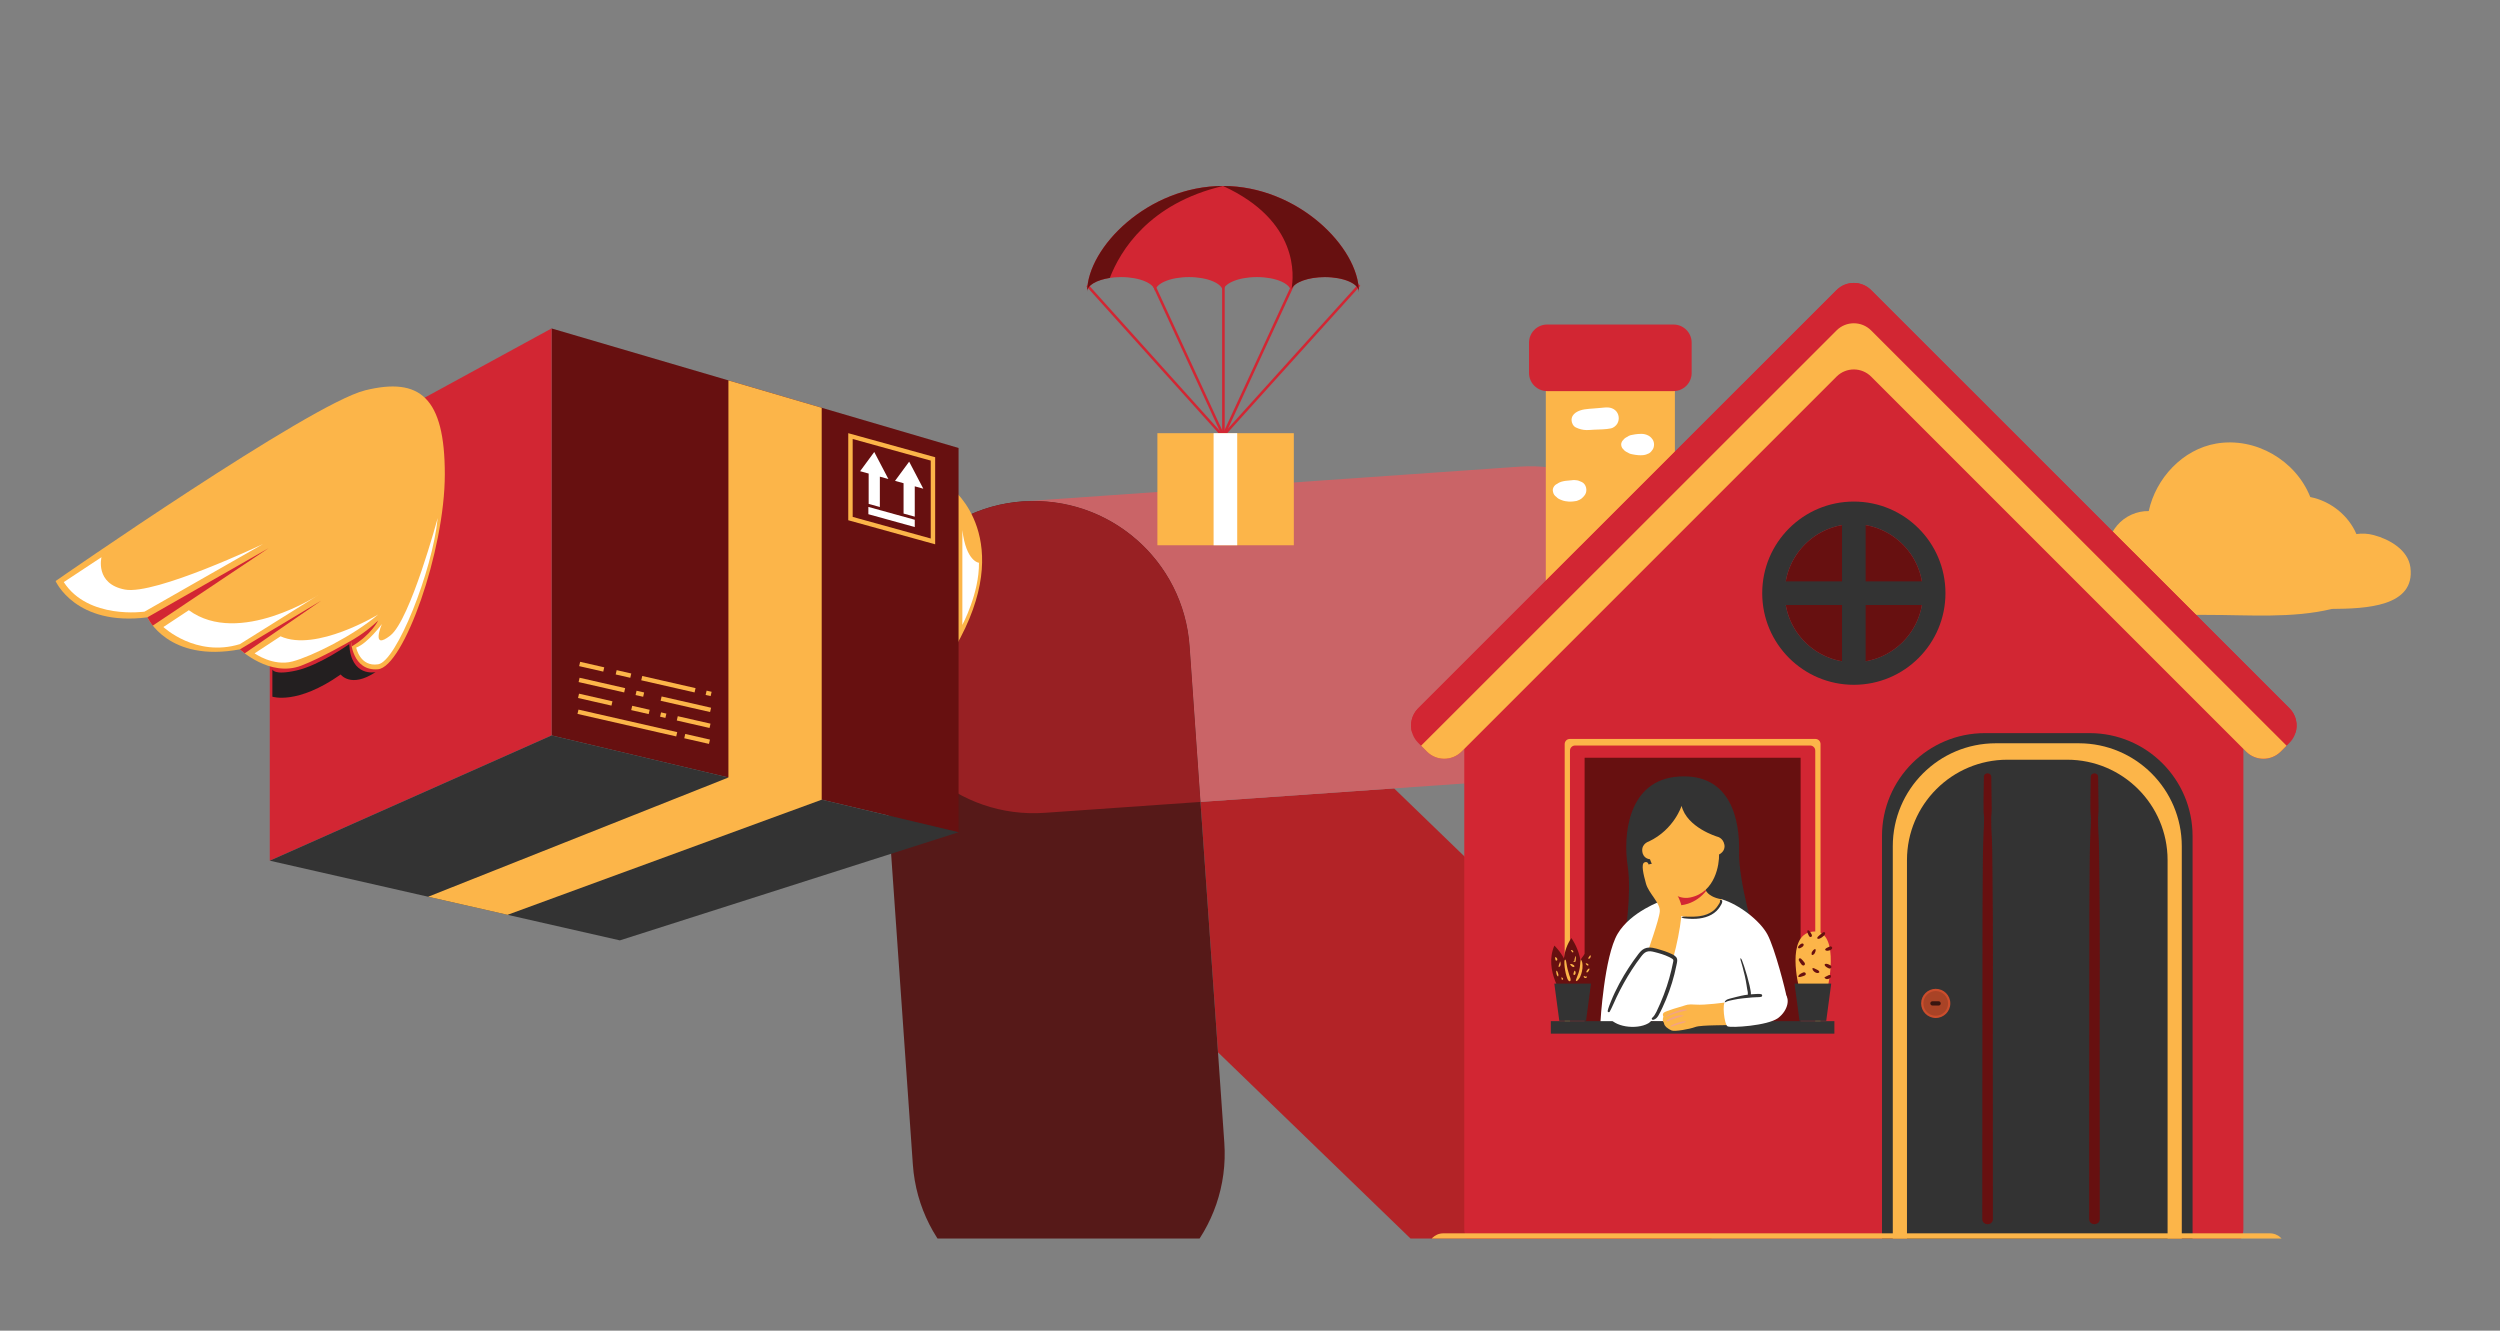 <?xml version="1.0" encoding="utf-8"?>
<!-- Generator: Adobe Illustrator 16.0.0, SVG Export Plug-In . SVG Version: 6.00 Build 0)  -->
<!DOCTYPE svg PUBLIC "-//W3C//DTD SVG 1.1//EN" "http://www.w3.org/Graphics/SVG/1.1/DTD/svg11.dtd">
<svg version="1.1" id="Layer_1" xmlns="http://www.w3.org/2000/svg" xmlns:xlink="http://www.w3.org/1999/xlink" x="0px" y="0px"
	 width="737.568px" height="392.592px" viewBox="0 0 737.568 392.592" enable-background="new 0 0 737.568 392.592"
	 xml:space="preserve">
<rect x="0" y="0" width="737.568" height="392.592" fill="#808080" stroke="none"/>
<path fill="#FCB549" d="M711.137,167.399c-0.666-5.172-6.178-8.293-10.787-9.527c-1.762-0.472-3.5-0.562-5.139-0.306
	c-2.361-5.525-7.635-9.743-13.615-10.924c-4.266-10.793-16.141-17.785-27.783-15.771c-9.891,1.711-17.779,10.239-19.875,19.911
	c-1.686-0.029-3.408,0.306-5.045,1.034c-3.473,1.545-5.688,4.43-6.863,7.78c-9.053-2.124-19.059,2.971-20.871,13.483
	c-0.609,3.538,1.463,6.859,5.299,6.955c2.385,0.06,4.766,0.14,7.146,0.225c5.371,0.449,10.77,0.61,16.172,0.648
	c7.213,0.287,14.428,0.522,21.668,0.51c11.754-0.019,24.834,1.084,36.549-1.767C697.883,179.573,712.637,179.045,711.137,167.399z"
	/>
<g>
	<defs>
		<rect id="SVGID_1_" x="5" y="42.686" width="697.641" height="322.708"/>
	</defs>
	<clipPath id="SVGID_2_">
		<use xlink:href="#SVGID_1_"  overflow="visible"/>
	</clipPath>
	<g clip-path="url(#SVGID_2_)">
		<g>
			<path fill="#B32327" d="M359.342,310.458l71.525,69.184c18.307,17.668,47.432,17.205,65.104-1.073
				c9.498-9.767,13.766-22.67,12.885-35.26c-0.766-10.939-5.414-21.632-13.949-29.863l-83.619-80.853l-57.113,3.995L359.342,310.458
				z"/>
			<path fill="#561918" d="M350.961,190.641l10.246,146.503c1.775,25.376-17.363,47.371-42.734,49.145
				c-25.392,1.777-47.385-17.341-49.158-42.714l-10.249-146.507c-1.774-25.364,17.346-47.368,42.737-49.145
				C327.176,146.149,349.186,165.275,350.961,190.641"/>
			<path fill="#CA6467" d="M301.803,147.923c25.373-1.774,47.383,17.352,49.158,42.717l3.213,45.948l100.539-7.032
				c25.373-1.774,44.52-23.789,42.746-49.164c-1.775-25.365-23.799-44.489-49.174-42.715L301.803,147.923"/>
			<path fill="#982023" d="M259.066,197.068L259.066,197.068c1.776,25.376,23.772,44.512,49.165,42.735l45.943-3.214l-3.213-45.948
				c-1.775-25.366-23.785-44.491-49.158-42.717C276.412,149.7,257.292,171.704,259.066,197.068"/>
		</g>
		<g>
			<path fill="#FCB549" d="M280.915,144.192c0,0,19.314,14.859,0.84,46.866L280.915,144.192z"/>
			<polygon fill="#671010" points="282.803,132.165 282.803,245.528 162.721,216.978 162.721,96.897 			"/>
			<polygon fill="#D22633" points="162.721,96.897 79.588,142.242 79.588,253.926 162.721,216.978 			"/>
			<polygon fill="#333333" points="79.588,253.926 182.875,277.439 282.803,245.528 162.721,216.978 			"/>
			<path fill="#FCB549" d="M103.521,189.056c0,0,0.419,9.028,7.977,8.398c7.558-0.629,19.734-34.849,19.734-57.522
				c0-22.672-7.347-28.761-23.513-24.772s-91.32,56.263-91.32,56.263s5.878,13.436,27.082,10.706c0,0,6.087,13.436,27.29,9.447
				c0,0,8.812,8.325,18.055,4.829C94.761,194.159,103.521,189.056,103.521,189.056z"/>
			<path fill="#D22633" d="M43.48,182.129l35.757-20.4l-34.159,22.84C45.078,184.569,44.438,183.895,43.48,182.129z"/>
			<polygon fill="#D22633" points="70.771,191.576 94.765,177.216 72.199,192.752 			"/>
			<path fill="#D22633" d="M103.521,189.056c0,0,3.919-2.06,8.057-5.978c0,0-1.996,4.185-7.821,7.64L103.521,189.056z"/>
			<polygon fill="#FCB549" points="214.904,112.223 214.904,229.385 126.314,264.562 149.735,269.895 242.424,235.928 
				242.424,120.305 			"/>
			<g>
				<g>
					
						<line fill="none" stroke="#FCB549" stroke-width="1.304" stroke-miterlimit="10" x1="171.011" y1="195.891" x2="178.124" y2="197.511"/>
					
						<line fill="none" stroke="#FCB549" stroke-width="1.304" stroke-miterlimit="10" x1="181.787" y1="198.348" x2="186.097" y2="199.331"/>
					
						<line fill="none" stroke="#FCB549" stroke-width="1.304" stroke-miterlimit="10" x1="189.331" y1="200.066" x2="205.064" y2="203.654"/>
					
						<line fill="none" stroke="#FCB549" stroke-width="1.304" stroke-miterlimit="10" x1="208.321" y1="204.396" x2="209.805" y2="204.734"/>
				</g>
				<g>
					
						<line fill="none" stroke="#FCB549" stroke-width="1.304" stroke-miterlimit="10" x1="170.847" y1="200.59" x2="184.293" y2="203.655"/>
					
						<line fill="none" stroke="#FCB549" stroke-width="1.304" stroke-miterlimit="10" x1="187.655" y1="204.422" x2="189.896" y2="204.933"/>
					
						<line fill="none" stroke="#FCB549" stroke-width="1.304" stroke-miterlimit="10" x1="195.049" y1="206.109" x2="209.643" y2="209.435"/>
				</g>
				<g>
					
						<line fill="none" stroke="#FCB549" stroke-width="1.304" stroke-miterlimit="10" x1="170.684" y1="205.29" x2="180.544" y2="207.539"/>
					
						<line fill="none" stroke="#FCB549" stroke-width="1.304" stroke-miterlimit="10" x1="186.37" y1="208.867" x2="191.525" y2="210.042"/>
					
						<line fill="none" stroke="#FCB549" stroke-width="1.304" stroke-miterlimit="10" x1="194.886" y1="210.808" x2="196.455" y2="211.166"/>
					
						<line fill="none" stroke="#FCB549" stroke-width="1.304" stroke-miterlimit="10" x1="199.816" y1="211.932" x2="209.479" y2="214.135"/>
				</g>
				<g>
					
						<line fill="none" stroke="#FCB549" stroke-width="1.304" stroke-miterlimit="10" x1="170.52" y1="209.989" x2="199.653" y2="216.631"/>
					
						<line fill="none" stroke="#FCB549" stroke-width="1.304" stroke-miterlimit="10" x1="202.019" y1="217.171" x2="209.314" y2="218.834"/>
				</g>
			</g>
			<g>
				<g>
					<polygon fill="#FFFFFF" points="257.928,133.349 253.757,139.016 256.279,139.713 256.279,148.665 259.581,149.58 
						259.581,140.627 262.1,141.325 					"/>
					<polygon fill="#FFFFFF" points="268.228,136.199 264.056,141.866 266.576,142.564 266.576,151.516 269.879,152.43 
						269.879,143.478 272.399,144.176 					"/>
					<polygon fill="#FFFFFF" points="269.879,155.494 256.192,151.705 256.192,149.554 269.879,153.343 					"/>
				</g>
				<polygon fill="none" stroke="#FCB549" stroke-width="1.304" stroke-miterlimit="10" points="275.246,159.728 250.911,152.992 
					250.911,128.657 275.246,135.392 				"/>
			</g>
			<path fill="#231F20" d="M110.798,198.294c0,0-7.276,1.609-7.768-8.257c0,0-8.747,6.228-15.535,7.766
				c-6.786,1.541-7.138-0.317-7.138-0.317v8.05c0,0,7.279,2.52,20.154-6.542C100.512,198.994,103.521,203.122,110.798,198.294z"/>
			<path fill="#231F20" d="M108.314,198.849c0,0-5.901,0.739-6.099-6.934c0,0-11.211,8.95-20.997,7.327v2.558
				c0,0,10.572,2.163,19.621-6.442C100.839,195.358,101.873,201.259,108.314,198.849z"/>
			<path fill="#FFFFFF" d="M77.595,160.507L42.64,180.449c0,0-16.584,2.414-23.827-8.712l11.127-7.348c0,0-1.995,7.872,6.927,9.551
				C45.789,175.622,77.595,160.507,77.595,160.507z"/>
			<path fill="#FFFFFF" d="M48.204,184.983c0,0,9.553,9.041,22.567,5.053l23.374-14.625c0,0-23.601,15.475-38.436,4.618
				L48.204,184.983z"/>
			<path fill="#FFFFFF" d="M75.11,192.752c0,0,5.458,3.933,11.196,2.393c5.74-1.54,17.934-7.558,25.272-13.855
				c0,0-18.352,11.196-28.809,6.438L75.11,192.752z"/>
			<path fill="#FFFFFF" d="M112.653,184.124c0,0-4.148,5.674-7.558,6.935c0,0,1.104,5.766,6.483,4.926
				c5.378-0.84,15.981-27.396,17.554-43.141c0,0-8.082,30.02-13.96,34.639C109.294,192.102,112.653,184.124,112.653,184.124z"/>
			<path fill="#FFFFFF" d="M283.922,156.378v27.99c0,0,5.021-9.396,4.899-18.333C288.822,166.035,285.043,165.754,283.922,156.378z"
				/>
		</g>
		<g>
			<polygon fill="#D22633" points="361.316,129.825 320.492,84.459 321.053,83.955 360.562,127.858 360.562,83.816 361.316,83.816 
							"/>
			<path fill="#F57E2E" d="M320.729,85.745c0,0.019,0,0.038,0.004,0.059h-0.004V85.745z"/>
			<path fill="#F57E2E" d="M340.764,85.803c0.006-0.027,0.006-0.053,0.006-0.079c0,0.026,0,0.052,0.002,0.079H340.764z"/>
			<path fill="#F57E2E" d="M360.805,85.803c0.004-0.027,0.004-0.053,0.004-0.079c0,0.026,0,0.052,0.004,0.079H360.805z"/>
			<path fill="#F57E2E" d="M380.846,85.803c0.004-0.027,0.004-0.053,0.004-0.079c0,0.026,0,0.052,0.004,0.079H380.846z"/>
			
				<rect x="324.049" y="104.853" transform="matrix(0.419 0.908 -0.908 0.419 299.029 -256.717)" fill="#D22633" width="52.002" height="0.753"/>
			<g>
				
					<rect x="380.45" y="76.502" transform="matrix(0.742 0.67 -0.67 0.742 169.73 -227.862)" fill="#D22633" width="0.753" height="60.044"/>
				
					<rect x="371.29" y="79.213" transform="matrix(0.908 0.419 -0.419 0.908 78.306 -146.065)" fill="#D22633" width="0.755" height="52.033"/>
			</g>
			<rect x="341.461" y="127.804" fill="#FCB549" width="40.252" height="33.062"/>
			<rect x="358.043" y="127.804" fill="#FFFFFF" width="6.967" height="33.062"/>
			<g>
				<path fill="#D22633" d="M400.887,86.136c0.002-0.027,0.002-0.051,0.002-0.078c0-2.382-4.486-4.312-10.02-4.312
					s-10.02,1.93-10.02,4.312c0-2.382-4.486-4.312-10.02-4.312c-5.535,0-10.021,1.93-10.021,4.312c0-2.382-4.486-4.312-10.02-4.312
					s-10.02,1.93-10.02,4.312c0-2.382-4.488-4.312-10.021-4.312c-5.498,0-9.965,1.906-10.016,4.269
					c0.105-13.054,18.014-31.146,40.088-31.146c22.141,0,40.088,18.206,40.088,31.268H400.887z"/>
				<path fill="#671010" d="M360.82,54.869c22.535,10.309,20.9,26.689,20.199,30.413c0.852-2.011,4.934-3.535,9.85-3.535
					c5.533,0,10.02,1.93,10.02,4.312c0,0.027,0,0.051-0.002,0.078h0.021C400.908,73.075,382.961,54.869,360.82,54.869z"/>
				<path fill="#671010" d="M360.82,54.869c-22.074,0-39.982,18.092-40.088,31.146c0.039-1.86,2.824-3.434,6.691-4.02
					C330.516,74.016,338.932,60.023,360.82,54.869z"/>
			</g>
		</g>
		<g>
			<path fill="#FCB549" d="M485.402,186.242h-20.613c-4.807,0-8.736-3.931-8.736-8.736v-65.742c0-4.805,3.93-8.736,8.736-8.736
				h20.613c4.805,0,8.736,3.932,8.736,8.736v65.742C494.139,182.311,490.207,186.242,485.402,186.242z"/>
			<path fill="#D22633" d="M655.99,368.503H437.873c-3.242,0-5.871-2.628-5.871-5.87V208.881c0-1.586,0.643-3.105,1.779-4.209
				L544.172,97.404c2.297-2.233,5.961-2.211,8.23,0.049L660.131,204.68c1.105,1.101,1.729,2.598,1.729,4.16v153.793
				C661.859,365.875,659.232,368.503,655.99,368.503z"/>
			<path fill="#FCB549" d="M463.135,302.73H535.6c0.834,0,1.508-0.676,1.508-1.51v-81.702c0-0.833-0.674-1.51-1.508-1.51h-72.465
				c-0.834,0-1.51,0.676-1.51,1.51v81.702C461.625,302.054,462.301,302.73,463.135,302.73z"/>
			<path fill="#D22633" d="M464.693,302.73h69.346c0.836,0,1.512-0.676,1.512-1.51v-79.764c0-0.833-0.676-1.509-1.512-1.509h-69.346
				c-0.834,0-1.51,0.676-1.51,1.509v79.764C463.184,302.054,463.859,302.73,464.693,302.73z"/>
			<rect x="467.502" y="223.553" fill="#671010" width="63.729" height="78.863"/>
			<path fill="#D22633" d="M675.447,208.952L552.037,85.593c-2.82-2.819-7.393-2.819-10.213,0l-123.41,123.359
				c-2.82,2.82-2.822,7.394,0,10.215l2.57,2.571c2.82,2.821,7.393,2.821,10.215,0l110.625-110.626c2.82-2.82,7.393-2.82,10.215,0
				l110.625,110.626c2.82,2.821,7.395,2.821,10.215,0l2.57-2.571C678.27,216.346,678.27,211.772,675.447,208.952z"/>
			<path fill="#D22633" d="M418.414,213.413l123.41-123.359c2.82-2.819,7.393-2.819,10.213,0l123.41,123.359
				c0.836,0.835,1.418,1.826,1.758,2.877c0.811-2.5,0.229-5.353-1.758-7.338L552.037,85.593c-2.82-2.819-7.393-2.819-10.213,0
				l-123.41,123.359c-1.986,1.986-2.568,4.839-1.758,7.338C416.998,215.239,417.58,214.249,418.414,213.413z"/>
			<path fill="#FCB549" d="M541.824,97.49l-122.57,122.519l1.73,1.729c2.82,2.821,7.393,2.821,10.215,0l110.625-110.626
				c2.82-2.82,7.393-2.82,10.215,0l110.625,110.626c2.82,2.821,7.395,2.821,10.215,0l1.729-1.729L552.037,97.49
				C549.217,94.671,544.645,94.671,541.824,97.49z"/>
			<circle fill="#671010" cx="546.932" cy="175.006" r="20.379"/>
			<rect x="543.445" y="151.873" fill="#333333" width="6.971" height="46.266"/>
			<rect x="523.799" y="171.52" fill="#333333" width="46.266" height="6.971"/>
			<path fill="#333333" d="M546.932,147.975c-14.93,0-27.031,12.102-27.031,27.031c0,14.929,12.102,27.031,27.031,27.031
				c14.928,0,27.031-12.102,27.031-27.031C573.963,160.077,561.859,147.975,546.932,147.975z M546.932,195.384
				c-11.256,0-20.379-9.124-20.379-20.378c0-11.255,9.123-20.379,20.379-20.379c11.254,0,20.379,9.124,20.379,20.379
				C567.311,186.261,558.186,195.384,546.932,195.384z"/>
			<path fill="#333333" d="M585.621,216.29h30.865c16.779,0,30.383,13.603,30.383,30.382v121.831h-91.631V246.672
				C555.238,229.893,568.842,216.29,585.621,216.29z"/>
			<path fill="#FCB549" d="M588.805,219.288h24.496c16.781,0,30.383,13.603,30.383,30.383v118.832h-85.26V249.671
				C558.424,232.891,572.025,219.288,588.805,219.288z"/>
			<path fill="#333333" d="M592.24,224.136h17.627c16.365,0,29.631,13.266,29.631,29.63v114.737h-76.889V253.766
				C562.609,237.401,575.875,224.136,592.24,224.136z"/>
			<circle fill="#CB4D2C" cx="571.092" cy="296.031" r="4.305"/>
			<circle fill="#A94326" cx="571.091" cy="296.031" r="3.649"/>
			<path fill="#D22633" d="M493.744,115.386h-37.299c-2.938,0-5.342-2.404-5.342-5.342v-8.958c0-2.938,2.404-5.342,5.342-5.342
				h37.299c2.938,0,5.342,2.404,5.342,5.342v8.958C499.086,112.982,496.682,115.386,493.744,115.386z"/>
			<path fill="#671010" d="M587.834,257.857c-0.057-4.518-0.021-9.058-0.334-13.567c-0.027-1.003-0.031-2.014-0.039-3.025
				c0.023-0.419,0.053-0.84,0.094-1.272c0.105-1.167,0.029-2.368,0.027-3.539c-0.006-2.417-0.055-4.832-0.098-7.248
				c-0.025-1.408-2.164-1.411-2.189,0c-0.037,2.135-0.09,4.27-0.096,6.404c-0.002,1.012-0.004,2.023-0.006,3.034
				c-0.004,0.875,0.096,1.732,0.17,2.597c-0.01,0.601-0.021,1.204-0.039,1.804c-0.012,0.345-0.016,0.689-0.027,1.033
				c-0.033,0.325-0.062,0.649-0.076,0.97c-0.049,1.124-0.08,2.248-0.119,3.371c-0.076,2.134-0.092,4.27-0.117,6.404
				c-0.107,8.426-0.09,16.854-0.105,25.281c-0.029,16.966-0.008,33.931-0.039,50.897c-0.018,9.55-0.031,19.101-0.016,28.651
				c-0.002,1.009,0.781,1.513,1.566,1.513c0.783,0.002,1.568-0.503,1.564-1.513c0.025-16.965-0.039-33.932-0.027-50.897
				C587.938,291.792,588.051,274.818,587.834,257.857z"/>
			<path fill="#671010" d="M619.359,257.857c-0.057-4.518-0.021-9.058-0.334-13.567c-0.027-1.003-0.031-2.014-0.039-3.025
				c0.023-0.419,0.053-0.84,0.094-1.272c0.105-1.167,0.029-2.368,0.027-3.539c-0.006-2.417-0.055-4.832-0.098-7.248
				c-0.025-1.408-2.164-1.411-2.189,0c-0.037,2.135-0.09,4.27-0.094,6.404c-0.004,1.012-0.006,2.023-0.008,3.034
				c-0.004,0.875,0.096,1.732,0.17,2.597c-0.01,0.601-0.021,1.204-0.041,1.804c-0.01,0.345-0.016,0.689-0.025,1.033
				c-0.031,0.325-0.062,0.649-0.076,0.97c-0.049,1.124-0.08,2.248-0.119,3.371c-0.076,2.134-0.092,4.27-0.119,6.404
				c-0.105,8.426-0.088,16.854-0.104,25.281c-0.027,16.966-0.008,33.931-0.039,50.897c-0.018,9.55-0.031,19.101-0.016,28.651
				c-0.002,1.009,0.781,1.513,1.564,1.513c0.785,0.002,1.57-0.503,1.568-1.513c0.023-16.965-0.041-33.932-0.031-50.897
				C619.463,291.792,619.574,274.818,619.359,257.857z"/>
			<path fill="#381510" d="M571.941,295.397c-0.607,0-1.213,0.001-1.82,0.003c-0.33,0-0.648,0.291-0.633,0.633
				s0.279,0.634,0.633,0.633c0.607,0,1.213,0.002,1.82,0.002c0.332,0,0.65-0.292,0.635-0.635
				C572.561,295.688,572.297,295.397,571.941,295.397z"/>
			<g>
				<path fill="#333333" d="M495.375,229.092c-15.373,0.932-16.496,17.769-15.186,26.236s-0.873,21.427-0.873,21.427l38.674,0.314
					c0,0-5.135-16.933-4.916-25.818C513.293,242.367,510.889,228.152,495.375,229.092z"/>
				<path fill="#FFFFFF" d="M508.035,265.336c5.016,1.489,11.209,6.271,13.404,10.348s5.457,16.905,5.672,18.514
					c0,0-10.455,7.047-11.004,7.476c-0.547,0.429-33.158-0.381-33.707-0.485s-10.244,1.045-10.244,0.653s1.148-19.655,5.07-26.314
					c3.918-6.658,13.158-9.799,13.158-9.799L508.035,265.336z"/>
				<rect x="457.539" y="301.267" fill="#333333" width="83.656" height="3.688"/>
				<path fill="#FCB549" d="M509.367,295.727c-0.443,0.045-6.465,0.869-9.016,0.661c-2.553-0.208-2.852,0.158-3.615,0.349
					c-0.764,0.191-5.326,1.555-5.861,2.013c-0.535,0.458-0.123,1.199-0.123,1.199s-0.488,1.082,0.166,1.842
					c0,0-0.053,0.565,0.664,1.229c0,0,0.787,0.681,1.65,1.019c0.863,0.336,5.135-0.371,6.945-1.05
					c1.812-0.678,10.105-0.411,11.176-0.678c1.068-0.267,1.314-4.188,1.236-4.494C512.516,297.512,509.367,295.727,509.367,295.727z
					"/>
				<path fill="#FCB549" d="M502.859,261.417c0,0-0.078,3.057,5.176,3.92c0,0-0.785,4.625-7.84,5.252
					c-7.057,0.627-10.348-4.39-10.348-4.39s4.154-0.078,4.781-4.233L502.859,261.417z"/>
				<path fill="#FFFFFF" d="M526.348,293.09c-4.508-2.895-16.217,2.159-17.285,2.425c-1.07,0.267-0.357,6.777,0.613,7.282
					c0.971,0.505,11.873-0.167,14.908-2.45C527.619,298.065,528.242,294.306,526.348,293.09z"/>
				<path fill="#FCB549" d="M530.768,291.363c-0.039-0.118-4.037-15.482,3.881-16.502c7.918-1.019,5.135,14.738,4.469,16.698
					C538.451,293.519,530.768,291.363,530.768,291.363z"/>
				<polygon fill="#333333" points="538.789,301.188 530.904,301.188 529.436,290.187 540.26,290.187 				"/>
				<path fill="#671010" d="M461.408,294.239c0,0-6.021-7.862-2.83-15.259C458.578,278.979,466.016,285.68,461.408,294.239z"/>
				<path fill="#671010" d="M464.186,294.177c0,0-1.18-9.833,5.334-14.573C469.52,279.604,472.51,289.158,464.186,294.177z"/>
				<path fill="#671010" d="M463.361,294.002c0,0-4.85-9.881,0.24-17.247C463.602,276.755,470.248,285.678,463.361,294.002z"/>
				<polygon fill="#333333" points="467.922,301.188 460.037,301.188 458.568,290.187 469.391,290.187 				"/>
				<path fill="#671010" d="M532.748,287.209c-0.047-0.165-0.168-0.264-0.322-0.321c-0.096-0.036-0.189-0.033-0.283-0.011
					c-0.016,0.002-0.029,0.006-0.045,0.01c-0.004-0.001-0.008-0.003-0.008-0.003c-0.074-0.024-0.146,0.009-0.191,0.062
					c-0.088,0.034-0.176,0.073-0.256,0.108c-0.148,0.063-0.289,0.144-0.428,0.226c-0.092,0.054-0.174,0.112-0.254,0.182
					c-0.029,0.026-0.061,0.052-0.09,0.079c-0.041,0.036-0.07,0.078-0.105,0.117c-0.008,0.005-0.055,0.046-0.062,0.055
					c-0.039,0.04-0.066,0.085-0.08,0.139c0.016-0.033,0.014-0.033-0.006-0.002c-0.031,0.035-0.047,0.08-0.062,0.122
					c-0.012,0.033-0.008,0.087-0.025,0.112c-0.047,0.066,0.029,0.129,0.092,0.12c0.002,0,0.002,0,0.002,0
					c0.082,0.029,0.16,0.039,0.248,0.035c0.041,0.008,0.084,0.009,0.137,0c0.025-0.004,0.051-0.012,0.074-0.016
					c0,0,0.004,0,0.008-0.001c0.035-0.004,0.068-0.008,0.102-0.014c0.041-0.007,0.08-0.018,0.119-0.027
					c0.133-0.029,0.256-0.073,0.387-0.115c0.129-0.042,0.256-0.084,0.385-0.129c0.197-0.07,0.391-0.133,0.547-0.281
					C532.748,287.543,532.789,287.363,532.748,287.209z"/>
				<g>
					<path fill="#671010" d="M532.279,283.867c0.01,0.014,0.02,0.028,0.029,0.042c0.018,0.021,0.035,0.041,0.053,0.063
						C532.334,283.936,532.307,283.901,532.279,283.867z"/>
					<path fill="#671010" d="M532.488,284.271l0.008,0.002c-0.02-0.138-0.104-0.256-0.188-0.365c-0.133-0.169-0.271-0.333-0.408-0.5
						c-0.062-0.078-0.135-0.148-0.203-0.223c-0.09-0.097-0.172-0.203-0.285-0.275c0.029,0.022,0.059,0.045,0.088,0.067
						c-0.037-0.03-0.068-0.067-0.104-0.1c-0.053-0.049-0.115-0.096-0.186-0.112c0,0-0.006,0-0.008,0
						c-0.002-0.002-0.006-0.003-0.008-0.006c-0.131-0.085-0.287-0.038-0.396,0.051c-0.014,0.012-0.027,0.023-0.041,0.037
						c-0.084,0.088-0.092,0.204-0.057,0.313c-0.008,0.059-0.002,0.116-0.002,0.177c-0.002,0.049,0.041,0.068,0.08,0.061
						c0.012,0.025,0.023,0.05,0.035,0.075c-0.012-0.025-0.021-0.05-0.033-0.076h0.002c0.09,0.253,0.24,0.499,0.395,0.717
						c0.201,0.285,0.396,0.614,0.746,0.728c0.268,0.087,0.545-0.123,0.58-0.386C532.512,284.394,532.506,284.331,532.488,284.271z"
						/>
				</g>
				<path fill="#671010" d="M532.064,278.503c-0.07-0.093-0.182-0.149-0.299-0.149c-0.031,0-0.062,0.008-0.094,0.014
					c-0.197-0.006-0.396,0.131-0.535,0.25c-0.088,0.074-0.182,0.149-0.26,0.233c-0.078,0.085-0.154,0.175-0.23,0.262
					c-0.031,0.036-0.064,0.073-0.088,0.116c-0.041,0.101-0.049,0.116-0.02,0.044l-0.027,0.04c-0.066,0.116-0.076,0.292,0.031,0.388
					c0.088,0.079,0.236,0.134,0.354,0.075c0.02-0.005,0.023-0.008,0.021-0.008c0.016-0.002,0.033-0.004,0.051-0.006
					c0.057-0.012,0.107-0.042,0.158-0.066c0.1-0.049,0.207-0.092,0.305-0.146c0.098-0.054,0.191-0.12,0.283-0.183
					c0.148-0.102,0.328-0.255,0.377-0.442c0.008-0.015,0.014-0.029,0.021-0.044C532.166,278.753,532.148,278.612,532.064,278.503z"
					/>
				<path fill="#671010" d="M534.389,275.511c-0.055-0.112-0.123-0.218-0.188-0.326c-0.064-0.107-0.139-0.21-0.211-0.312
					c-0.053-0.073-0.111-0.132-0.17-0.199c-0.016-0.02-0.033-0.042-0.053-0.061c-0.035-0.035-0.072-0.057-0.113-0.072
					c-0.012-0.009-0.023-0.019-0.035-0.026c-0.031-0.018-0.064-0.02-0.09-0.036c-0.137-0.081-0.287,0.026-0.297,0.171
					c-0.002,0.011-0.004,0.022-0.004,0.034c-0.006,0.021-0.018,0.041-0.02,0.065c0,0.023,0.002,0.047,0.002,0.072
					c-0.004,0.063,0.004,0.127,0.021,0.195c0.004,0.018,0.008,0.035,0.014,0.053c0.008,0.035,0.008,0.036,0.004,0.001
					c-0.008-0.059-0.006-0.033,0.01,0.08c0.006,0.017,0.014,0.034,0.02,0.051c0.055,0.142,0.107,0.285,0.17,0.423
					c0.051,0.115,0.1,0.233,0.162,0.343c0.088,0.157,0.17,0.338,0.332,0.431c0.131,0.074,0.293,0.077,0.424,0
					c0.137-0.08,0.195-0.211,0.207-0.362C534.59,275.86,534.465,275.669,534.389,275.511z"/>
				<g>
					<path fill="#671010" d="M538.139,275.001c-0.016,0.001-0.059,0.009-0.086,0.015c0.029-0.001,0.023,0-0.031,0.006
						c-0.027-0.001-0.055,0.005-0.078,0.016c-0.068,0.024-0.129,0.061-0.191,0.097c-0.113,0.063-0.221,0.154-0.314,0.24
						c-0.156,0.14-0.309,0.282-0.473,0.415c-0.154,0.126-0.314,0.254-0.459,0.394c-0.084,0.081-0.186,0.157-0.25,0.256
						c-0.008,0.015-0.021,0.039-0.027,0.045c-0.029,0.039-0.051,0.083-0.064,0.129c-0.01,0.036-0.004,0.106-0.02,0.131
						c-0.049,0.077,0.016,0.171,0.1,0.174c0.006,0.001,0.055,0.032,0.07,0.037c0.018,0.006,0.035,0.014,0.055,0.019
						c0.049,0.014,0.098,0.017,0.148,0.01c0.02-0.002,0.039-0.005,0.057-0.008c0.027-0.004,0.021-0.002-0.014,0.006
						c0.121,0.001,0.24-0.062,0.35-0.106c0.25-0.104,0.475-0.24,0.689-0.407c0.166-0.128,0.326-0.262,0.48-0.405
						c0.096-0.09,0.193-0.206,0.258-0.32c0.029-0.053,0.057-0.107,0.08-0.163c0.02-0.047,0.041-0.109,0.041-0.163
						c0.004-0.03,0.01-0.059,0.008-0.089C538.463,275.163,538.32,274.988,538.139,275.001z"/>
					<path fill="#671010" d="M538.053,275.016l-0.004-0.001C538.008,275.024,538.023,275.021,538.053,275.016z"/>
					<path fill="#671010" d="M536.252,276.445c0,0,0.004-0.003,0.004-0.005C536.266,276.426,536.268,276.419,536.252,276.445z"/>
					<path fill="#671010" d="M538.455,275.447c0.002-0.015,0.004-0.03,0.006-0.044c0,0.005-0.002,0.011-0.002,0.011
						C538.457,275.429,538.457,275.438,538.455,275.447z"/>
				</g>
				<path fill="#671010" d="M540.191,279.225c-0.141-0.039-0.271-0.005-0.4,0.046c-0.178,0.068-0.352,0.147-0.523,0.228
					c-0.141,0.064-0.277,0.134-0.414,0.208c-0.072,0.041-0.133,0.094-0.178,0.166c0.098-0.087,0.117-0.11,0.059-0.07
					c-0.016,0.011-0.031,0.021-0.049,0.033c-0.115,0.078-0.18,0.173-0.195,0.305l-0.002,0.001c-0.043,0.026-0.037,0.092,0.014,0.106
					c0,0,0.004,0.001,0.006,0.001c0.053,0.108,0.133,0.186,0.258,0.21c0.053,0.011,0.115,0.018,0.168,0.022
					c0.008,0,0-0.001,0.004-0.001c0.035,0.009,0.066,0.028,0.104,0.028c0.08,0.001,0.162-0.012,0.242-0.022
					c0.105-0.013,0.209-0.023,0.311-0.052c0.393-0.115,1.01-0.341,0.941-0.85C540.512,279.403,540.363,279.272,540.191,279.225z"/>
				<path fill="#671010" d="M540.258,285.047c-0.041-0.098-0.111-0.192-0.207-0.244c-0.178-0.094-0.35-0.192-0.535-0.265
					c-0.076-0.029-0.152-0.058-0.227-0.087c-0.039-0.015-0.076-0.031-0.115-0.043c-0.068-0.023-0.139-0.024-0.209-0.03
					c0.039,0.006,0.078,0.011,0.119,0.017c-0.068-0.017-0.139-0.037-0.207-0.049c-0.088-0.016-0.15-0.006-0.217,0.013
					c-0.02,0.001-0.037,0.001-0.055,0.002c-0.201,0.008-0.377,0.243-0.248,0.431c0.014,0.02,0.029,0.047,0.045,0.064
					c0-0.002,0-0.003,0-0.003c0.008,0.025,0.008,0.054,0.023,0.079c0.043,0.064,0.096,0.109,0.152,0.157
					c0.004,0.003,0.066,0.059,0.068,0.056c-0.049-0.066-0.049-0.066,0-0.002c0.033,0.052,0.078,0.092,0.133,0.122
					c0.047,0.032,0.096,0.062,0.145,0.091c0.094,0.061,0.188,0.127,0.291,0.175c0.105,0.051,0.215,0.101,0.322,0.152
					c0.105,0.049,0.205,0.076,0.324,0.06c0.107-0.015,0.215-0.059,0.291-0.14c0.061-0.065,0.117-0.135,0.131-0.225
					C540.303,285.261,540.305,285.159,540.258,285.047z"/>
				<g>
					<path fill="#671010" d="M535.656,280.452v0.002C535.654,280.475,535.652,280.49,535.656,280.452z"/>
					<path fill="#671010" d="M535.678,280.291c0-0.048-0.012-0.092-0.035-0.133c0.006,0.017,0.012,0.035,0.016,0.052
						c0.027-0.01-0.043-0.128-0.043-0.135c-0.004-0.06-0.061-0.092-0.115-0.065c-0.025,0.012-0.072-0.006-0.102,0.015
						c-0.018,0.006-0.014,0.007,0.016,0.003c-0.047,0-0.092,0.012-0.133,0.036c-0.035,0.023-0.066,0.053-0.1,0.079
						c-0.008,0.006-0.082,0.052-0.029,0.021c-0.154,0.09-0.254,0.238-0.359,0.376c-0.039,0.05-0.078,0.099-0.115,0.149
						c-0.062,0.085-0.105,0.166-0.145,0.265c-0.021,0.056-0.049,0.112-0.064,0.169c-0.023,0.075-0.018,0.167,0.002,0.253
						c-0.004,0.059,0.002,0.117,0.014,0.173c0,0.028,0.004,0.056,0.008,0.084c0.018,0.092,0.139,0.159,0.225,0.128
						c0.027-0.01,0.051-0.021,0.076-0.035c0.055-0.018,0.105-0.042,0.156-0.075c0.084-0.026,0.164-0.067,0.217-0.122
						c0.041-0.043,0.076-0.095,0.113-0.142c0.064-0.083,0.107-0.149,0.15-0.242c0.039-0.085,0.074-0.173,0.109-0.259
						c0.021-0.056,0.047-0.112,0.068-0.169c0.031-0.082,0.041-0.176,0.049-0.264c0.002-0.012,0.002-0.026,0.004-0.034
						C535.666,280.38,535.678,280.33,535.678,280.291z"/>
				</g>
				<path fill="#671010" d="M536.744,286.703c-0.01-0.045-0.029-0.089-0.059-0.128c-0.02-0.036-0.031-0.076-0.061-0.112
					c-0.018-0.02-0.1-0.115-0.02-0.016c-0.059-0.074-0.109-0.126-0.191-0.175c-0.029-0.018-0.059-0.035-0.088-0.054
					c-0.125-0.078-0.262-0.138-0.393-0.206c-0.154-0.082-0.314-0.155-0.475-0.221h-0.002c-0.004-0.002,0-0.002-0.01-0.006
					c-0.033-0.019-0.07-0.036-0.104-0.054c-0.084-0.046-0.168-0.087-0.26-0.087c-0.02-0.01-0.041-0.023-0.062-0.028
					c-0.049-0.012-0.086-0.009-0.137-0.004c0.012,0-0.068,0.007-0.072,0.004c-0.047-0.03-0.086,0.026-0.068,0.068
					c0,0-0.02,0.078-0.02,0.089c-0.008,0.048-0.012,0.088,0.002,0.136c0.01,0.034,0.029,0.065,0.045,0.098
					c0.008,0.075,0.033,0.146,0.084,0.212c0.035,0.048,0.072,0.095,0.109,0.143c0.014,0.015,0.025,0.031,0.039,0.045
					c-0.047-0.062-0.035-0.047,0.037,0.047c0.111,0.145,0.264,0.268,0.42,0.363c0.314,0.193,0.811,0.396,1.145,0.149
					c0.033-0.016,0.061-0.04,0.086-0.065C536.777,286.871,536.787,286.774,536.744,286.703z"/>
				<g>
					<path fill="#48A76D" d="M538.93,287.997c0.016-0.01,0.012-0.011-0.041,0.021l0.006-0.001
						C538.906,288.009,538.918,288.004,538.93,287.997z"/>
					<path fill="#671010" d="M539.742,287.652c-0.025,0.008-0.049,0.014-0.074,0.02c-0.082,0.001-0.16,0.015-0.236,0.057
						c-0.039,0.021-0.076,0.047-0.113,0.068c-0.074,0.041-0.15,0.077-0.225,0.118c-0.053,0.029-0.109,0.055-0.164,0.083
						c-0.008,0.006-0.018,0.013-0.033,0.018l-0.002,0.001c-0.004,0.002-0.008,0.003-0.014,0.006
						c0.006-0.003,0.006-0.003,0.006-0.003c-0.014,0.004-0.029,0.01-0.045,0.016c-0.066,0.022-0.125,0.05-0.176,0.088
						c-0.037,0.022-0.074,0.044-0.113,0.065c-0.049,0.027-0.084,0.056-0.113,0.091c-0.01,0.003-0.021,0.007-0.021,0.007
						c-0.033,0.013-0.055,0.035-0.076,0.055c-0.01,0-0.018,0-0.025-0.001c-0.068-0.005-0.1,0.104-0.037,0.132
						c0.012,0.006,0.023,0.011,0.035,0.016c0.025,0.043,0.059,0.081,0.1,0.11c0.066,0.103,0.188,0.164,0.305,0.204
						c0.113,0.057,0.246,0.059,0.375,0.049c0.125-0.01,0.25-0.024,0.369-0.061c0.119-0.036,0.229-0.086,0.332-0.156
						c0.066-0.045,0.135-0.093,0.193-0.146c0.082-0.074,0.119-0.166,0.141-0.264c0.018-0.044,0.037-0.087,0.053-0.133
						C540.273,287.836,539.992,287.575,539.742,287.652z"/>
				</g>
				<path fill="#FCB549" d="M462.977,287.654c-0.191-0.58-0.361-1.166-0.504-1.76c-0.139-0.575-0.23-1.155-0.328-1.738
					c-0.016-0.104-0.137-1.184-0.4-1.021c-0.172,0.106-0.191,0.31-0.207,0.496c-0.02,0.293-0.016,0.592,0.006,0.885
					c0.041,0.586,0.115,1.17,0.215,1.749c0.098,0.582,0.229,1.165,0.404,1.729c0.148,0.474,0.316,1.211,0.787,1.468
					c0.152,0.084,0.342,0.008,0.393-0.159C463.492,288.795,463.135,288.132,462.977,287.654z"/>
				<path fill="#FCB549" d="M466.787,283.908c-0.074-0.286-0.182-0.507-0.32-0.765c-0.025-0.046-0.107-0.04-0.115,0.015
					c-0.041,0.246-0.088,0.475-0.115,0.725c-0.027,0.271-0.041,0.542-0.062,0.814c-0.047,0.542-0.131,1.077-0.252,1.606
					c-0.123,0.532-0.307,1.042-0.512,1.547c-0.104,0.25-0.197,0.497-0.283,0.752c-0.076,0.227-0.213,0.455-0.195,0.699
					c0.006,0.094,0.094,0.181,0.193,0.147c0.244-0.08,0.385-0.287,0.547-0.473c0.199-0.23,0.367-0.473,0.498-0.75
					c0.254-0.541,0.438-1.115,0.562-1.699c0.119-0.564,0.182-1.151,0.158-1.728C466.879,284.502,466.859,284.196,466.787,283.908z"
					/>
				<path fill="#FCB549" d="M459.428,282.917c-0.023-0.085-0.07-0.174-0.117-0.248c-0.057-0.085-0.131-0.148-0.215-0.206
					c-0.023-0.017-0.051-0.033-0.08-0.041c-0.031-0.007-0.066-0.008-0.098,0c-0.014,0.006-0.029,0.013-0.043,0.019
					c-0.016,0.01-0.018,0.011-0.008,0.006c0.01-0.002,0.01-0.004,0.002-0.005c-0.004-0.001-0.006-0.002-0.01-0.003
					c-0.01-0.004-0.018-0.008-0.027-0.014c-0.018-0.009-0.035-0.018-0.053-0.026c-0.02-0.009-0.043,0.016-0.025,0.033
					c0.025,0.024,0.043,0.05,0.062,0.079c-0.016,0.027-0.029,0.055-0.031,0.087c-0.002,0.032,0.008,0.061,0.018,0.09
					c0.012,0.034,0.018,0.068,0.025,0.103c0.016,0.073,0.037,0.144,0.049,0.219c0.002,0.019,0.002,0.038,0.008,0.055
					c0.006,0.021,0.012,0.042,0.016,0.062c0.018,0.077,0.027,0.157,0.096,0.212c0.051,0.043,0.109,0.078,0.18,0.076
					c0.07-0.004,0.129-0.028,0.182-0.076c0.07-0.065,0.088-0.158,0.088-0.251C459.443,283.035,459.441,282.968,459.428,282.917z"/>
				<path fill="#FCB549" d="M460.4,284.052c-0.016-0.067-0.035-0.134-0.053-0.201c-0.018-0.071-0.049-0.131-0.066-0.201
					c-0.006-0.023-0.041-0.019-0.043,0.006c0,0.066-0.018,0.129-0.029,0.195c-0.012,0.061-0.029,0.117-0.049,0.176
					c-0.039,0.119-0.086,0.234-0.131,0.351c-0.047,0.127-0.092,0.218-0.135,0.354c-0.021,0.072-0.02,0.125-0.029,0.186
					c-0.016,0.083-0.025,0.145,0.012,0.225c-0.008-0.025-0.014-0.05-0.02-0.075c0.004,0.05-0.027,0.111-0.029,0.163
					c-0.004,0.066,0.072,0.103,0.127,0.073c0.029-0.017,0.055-0.039,0.078-0.062c0.014-0.012,0.025-0.027,0.037-0.037
					c-0.012,0.007-0.008,0.005,0.014-0.005c0.016-0.004,0.027-0.011,0.039-0.022c0.061-0.042,0.111-0.108,0.156-0.165
					c0.115-0.14,0.135-0.339,0.154-0.513C460.449,284.354,460.434,284.194,460.4,284.052z"/>
				<path fill="#FCB549" d="M459.723,287.365c-0.031-0.116-0.064-0.229-0.105-0.341c-0.041-0.114-0.086-0.226-0.135-0.336
					c-0.043-0.094-0.086-0.205-0.184-0.247c-0.004-0.012-0.01-0.023-0.016-0.036c-0.029-0.055-0.121-0.03-0.119,0.032l0.002,0.039
					c-0.061,0.082-0.045,0.192-0.035,0.291c0.012,0.126,0.029,0.251,0.051,0.375c0.02,0.113,0.045,0.223,0.076,0.334
					c0.029,0.112,0.049,0.235,0.125,0.321c0.016,0.024,0.031,0.05,0.049,0.069c0.018,0.017,0.041,0.029,0.059,0.046
					c0.039,0.042,0.059,0.098,0.1,0.139c0.039,0.041,0.113,0.021,0.127-0.034c0.014-0.055,0.004-0.114,0.018-0.17
					c-0.006,0.027,0.027-0.073,0.027-0.073c0.006-0.021,0.006-0.05,0.006-0.078C459.791,287.588,459.75,287.475,459.723,287.365z"/>
				<path fill="#FCB549" d="M461.049,288.558c-0.055-0.066-0.117-0.125-0.203-0.15c-0.035-0.011-0.078-0.02-0.115-0.021
					c-0.012-0.001-0.021-0.001-0.033,0.003c0,0-0.006,0.001-0.008,0.003c-0.004,0-0.006,0-0.006,0c-0.023,0-0.043,0.003-0.062,0.007
					c-0.02,0.002-0.033,0.022-0.035,0.039c-0.002,0.021,0.008,0.035,0.023,0.047c0.008,0.006,0.016,0.016,0.025,0.025
					c0.004,0.009,0.006,0.017,0.012,0.025c0.008,0.009,0.012,0.019,0.018,0.028c0.002,0.002,0.004,0.004,0.004,0.004
					c0.004,0.013,0.008,0.023,0.012,0.033c0.014,0.037,0.021,0.076,0.027,0.114c-0.002,0.023-0.004,0.047,0,0.072
					c-0.002-0.012-0.002-0.024-0.004-0.037c0.006,0.046,0.004,0.09,0.014,0.136c0.018,0.081,0.082,0.148,0.162,0.17
					c0.107,0.03,0.221-0.03,0.264-0.131C461.189,288.813,461.15,288.639,461.049,288.558z"/>
				<path fill="#FCB549" d="M464.162,280.719c-0.016-0.042-0.031-0.083-0.051-0.124c-0.02-0.043-0.049-0.078-0.082-0.112
					c-0.01-0.011-0.02-0.021-0.031-0.032c-0.021-0.02-0.043-0.032-0.066-0.042h0.002l-0.004-0.001
					c-0.004-0.001-0.006-0.004-0.006-0.004c-0.043-0.026-0.082-0.051-0.123-0.071c-0.033-0.017-0.064-0.028-0.1-0.036
					c-0.012-0.002-0.023-0.005-0.033-0.007c-0.031-0.006-0.057-0.006-0.086,0.006c0,0-0.002,0.001-0.002,0.002
					c-0.008,0-0.014-0.001-0.02-0.001c-0.027-0.001-0.043,0.011-0.061,0.027c-0.016-0.004-0.031-0.008-0.049-0.011
					c-0.008-0.002-0.014,0.009-0.006,0.014c0.014,0.009,0.027,0.017,0.039,0.026c0,0.019-0.002,0.037,0.01,0.056
					c0.004,0.006,0.01,0.012,0.014,0.019c0,0.007-0.002,0.014,0,0.021c0.006,0.021,0.018,0.036,0.029,0.053
					c0.02,0.028,0.039,0.057,0.061,0.084c0.008,0.009,0.016,0.019,0.023,0.027l0.002,0.001c0.014,0.02,0.029,0.041,0.043,0.062
					l-0.002-0.005c0.012,0.023,0.021,0.046,0.039,0.068c0.012,0.013,0.021,0.025,0.031,0.038c-0.01-0.014-0.021-0.028-0.033-0.042
					c0.025,0.031,0.045,0.064,0.074,0.09c0.016,0.015,0.031,0.029,0.049,0.045c0.016,0.016,0.029,0.031,0.045,0.048
					c0.018,0.018,0.029,0.032,0.053,0.047c0.018,0.011,0.039,0.018,0.059,0.026c0.035,0.015,0.092,0.004,0.123-0.016
					c0.033-0.021,0.064-0.055,0.074-0.095C464.189,280.823,464.182,280.774,464.162,280.719z"/>
				<path fill="#FCB549" d="M464.902,282.107c-0.006-0.049-0.066-0.056-0.084-0.011c-0.047,0.115-0.105,0.221-0.139,0.342
					c-0.039,0.132-0.07,0.266-0.104,0.4c-0.033,0.129-0.051,0.261-0.074,0.392c-0.018,0.092-0.029,0.19-0.033,0.287
					c-0.018,0.006-0.033,0.014-0.047,0.027c0.014-0.013,0.008-0.013-0.02,0c-0.076,0.011-0.152,0.04-0.225,0.059
					c-0.068,0.019-0.045,0.106,0.016,0.115c0.092,0.012,0.184,0.024,0.275,0.036c0.039,0.017,0.08,0.031,0.121,0.041
					c0.068,0.017,0.158-0.01,0.191-0.078c0.061-0.128,0.08-0.281,0.096-0.421c0.014-0.131,0.033-0.264,0.043-0.396
					c0.008-0.131,0.014-0.264,0.016-0.396C464.938,282.367,464.914,282.241,464.902,282.107z"/>
				<path fill="#FCB549" d="M464.426,284.886c-0.033-0.039-0.068-0.075-0.102-0.112c-0.084-0.088-0.191-0.151-0.299-0.205
					c-0.107-0.052-0.211-0.114-0.328-0.139c-0.033-0.007-0.068-0.011-0.104-0.015c0.051,0.007-0.033-0.009-0.043-0.012
					c-0.02-0.005-0.041-0.012-0.061-0.017c-0.062-0.013-0.109,0.008-0.16,0.034c-0.02-0.008-0.041-0.017-0.062-0.025
					c-0.037-0.016-0.066,0.041-0.039,0.066c0.018,0.014,0.033,0.029,0.049,0.044c-0.002,0.064,0,0.112,0.045,0.168
					c0.014,0.017,0.029,0.033,0.043,0.05c0.01,0.011,0.02,0.022,0.027,0.033c-0.002-0.005,0-0.003-0.002-0.008
					c0.018,0.037,0.039,0.067,0.064,0.1c0.061,0.077,0.141,0.133,0.219,0.195c0.107,0.087,0.213,0.166,0.348,0.211
					c0.121,0.042,0.27,0.088,0.381,0.004c0,0,0.006-0.001,0.008-0.002c0.043-0.016,0.088-0.058,0.082-0.109
					c-0.002-0.016-0.004-0.031-0.006-0.047C464.492,285.023,464.477,284.949,464.426,284.886z"/>
				<path fill="#FCB549" d="M464.818,286.713c-0.014-0.053-0.029-0.101-0.055-0.148c-0.027-0.048-0.059-0.081-0.098-0.107
					c-0.006-0.01-0.014-0.021-0.02-0.029c-0.012-0.011-0.031-0.018-0.039-0.033c-0.016-0.035-0.055-0.021-0.072,0.007v-0.001
					l-0.002,0.001c-0.004,0.007-0.014,0.009-0.014,0.018v0.011c-0.008,0.014-0.016,0.029-0.023,0.043
					c-0.016,0.015-0.037,0.027-0.047,0.05c-0.01,0.022-0.018,0.046-0.027,0.068c0.008-0.023,0.006-0.021-0.006,0.009
					c-0.006,0.013-0.012,0.027-0.016,0.041c-0.004,0.017-0.008,0.035-0.014,0.052c-0.021,0.081-0.055,0.157-0.078,0.235
					c-0.025,0.079-0.055,0.153-0.074,0.232c-0.016,0.057-0.018,0.115-0.023,0.173c0,0.012-0.002,0.023-0.002,0.034
					c0-0.01,0.002-0.021,0.004-0.031c-0.008,0.057-0.018,0.103,0.002,0.159c0.035,0.111,0.156,0.196,0.275,0.157
					c0.111-0.037,0.232-0.168,0.281-0.276c0.023-0.056,0.053-0.115,0.062-0.176c0.01-0.062,0.018-0.125,0.02-0.188
					C464.859,286.914,464.842,286.812,464.818,286.713z"/>
				<path fill="#FCB549" d="M468.115,288.053c-0.043-0.013-0.084,0.009-0.109,0.045c0.012-0.018,0-0.001-0.006,0.006
					c-0.004,0-0.006,0.001-0.006,0.001s0.002,0,0.006-0.001l0,0c-0.008,0.001-0.016,0.001-0.023,0.004
					c-0.018,0.005-0.035,0.014-0.051,0.022c-0.016,0.002-0.031,0-0.047,0.003h-0.004c-0.008,0-0.016,0-0.023,0.001
					c-0.041-0.005-0.082-0.006-0.125-0.011c-0.033-0.004-0.064-0.012-0.096-0.02c-0.016-0.003-0.029-0.009-0.045-0.014
					c0,0-0.008-0.005-0.014-0.008c-0.014-0.008-0.027-0.016-0.043-0.024c-0.004-0.002-0.006-0.005-0.006-0.005
					c-0.014-0.012-0.023-0.024-0.033-0.032c-0.006-0.007-0.012-0.015-0.018-0.021c-0.012-0.013-0.029-0.015-0.043-0.022
					l-0.004-0.009c-0.018-0.053-0.104-0.077-0.131-0.017c-0.006,0.015-0.012,0.03-0.018,0.046c-0.027,0.028-0.047,0.059-0.049,0.104
					c-0.002,0.021,0.006,0.048,0.01,0.07c0.008,0.036,0.023,0.071,0.039,0.104c0.037,0.076,0.1,0.129,0.164,0.178
					c0.059,0.042,0.127,0.071,0.195,0.086c0.109,0.023,0.268,0.026,0.348-0.064c-0.031,0.017-0.061,0.034-0.09,0.051
					c0.043-0.014,0.086-0.03,0.125-0.054c0.035-0.021,0.066-0.046,0.088-0.08c0.006-0.016,0.014-0.031,0.02-0.047
					c0.002-0.006-0.002-0.001-0.002-0.001c0.023-0.036,0.047-0.067,0.049-0.114v-0.002c0,0,0.002-0.009,0.004-0.013
					c0.004-0.022,0.008-0.045,0.01-0.067C468.193,288.105,468.154,288.063,468.115,288.053z"/>
				<path fill="#FCB549" d="M468.93,285.869c0.002-0.007,0.004-0.015,0.006-0.022c0.012-0.076-0.061-0.141-0.133-0.102
					c0,0-0.006,0.003-0.01,0.005c-0.041,0.003-0.074,0.012-0.111,0.042c-0.016,0.011-0.031,0.023-0.045,0.036
					c-0.016,0.011-0.031,0.025-0.047,0.035c-0.018,0.017-0.02,0.017-0.006,0.001c-0.02,0.014-0.039,0.028-0.059,0.044
					c-0.059,0.056-0.117,0.121-0.168,0.185c-0.061,0.077-0.125,0.153-0.178,0.237c-0.055,0.084-0.123,0.172-0.15,0.271
					c-0.014,0.049-0.002,0.109,0.021,0.159c0,0.006-0.002,0.011-0.004,0.016c-0.025,0.08,0.078,0.17,0.15,0.117
					c0.006-0.004,0.012-0.009,0.012-0.009c0.057,0.001,0.104,0.001,0.154-0.027c0.031-0.017,0.057-0.042,0.08-0.068
					c0.033-0.036,0.062-0.073,0.094-0.111c0.064-0.083,0.127-0.167,0.184-0.256c0.049-0.076,0.094-0.156,0.135-0.236
					c0.02-0.04,0.049-0.094,0.043-0.141c0.006,0.042,0.008,0,0.014-0.015c0.008-0.023,0.018-0.045,0.023-0.069
					C468.945,285.926,468.936,285.898,468.93,285.869z"/>
				<path fill="#FCB549" d="M468.619,284.573c-0.012-0.02-0.023-0.04-0.035-0.059c-0.041-0.058-0.111-0.116-0.172-0.152
					c-0.041-0.023-0.082-0.046-0.123-0.068c-0.021-0.011-0.045-0.022-0.064-0.033c-0.023-0.011-0.049-0.016-0.072-0.021l0.002-0.001
					c-0.061-0.025-0.135-0.064-0.203-0.05l-0.02-0.004c-0.068-0.015-0.127,0.056-0.092,0.12c0.006,0.011,0.014,0.023,0.018,0.035
					c0.004,0.013-0.002,0.026,0.002,0.038c0.012,0.028,0.033,0.051,0.053,0.074c0.016,0.021,0.033,0.042,0.049,0.062
					c0.01,0.016,0.016,0.033,0.029,0.048c0.016,0.018,0.033,0.036,0.051,0.053c0.031,0.033,0.064,0.066,0.1,0.099
					c0.049,0.048,0.125,0.103,0.193,0.125c0.021,0.007,0.043,0.014,0.064,0.019c0.029,0.007,0.057,0.011,0.086,0.006
					c0.027-0.001,0.051-0.008,0.072-0.022c0.051-0.037,0.051-0.039,0.002-0.006c0.043-0.006,0.086-0.062,0.082-0.106
					c0.002,0.004,0.002,0.004,0.004-0.001l0.006-0.051C468.652,284.641,468.637,284.604,468.619,284.573z"/>
				<path fill="#FCB549" d="M469.227,281.918c0.021,0.027,0.041,0.055,0.062,0.082c-0.02-0.053-0.025-0.111-0.066-0.149
					c-0.008-0.021-0.016-0.042-0.023-0.063c-0.006-0.013-0.021-0.013-0.025,0c-0.008,0.019-0.018,0.037-0.025,0.055
					c0.008-0.006,0.016-0.012,0.023-0.018c-0.039,0.01-0.057,0.031-0.076,0.064c-0.008,0.011-0.014,0.023-0.021,0.034l-0.002,0.002
					c-0.027,0.015-0.049,0.037-0.07,0.068c-0.018,0.028-0.035,0.056-0.051,0.085c-0.031,0.06-0.068,0.116-0.107,0.17
					c-0.006,0.007-0.029,0.043-0.045,0.064c0,0-0.01,0.009-0.041,0.054c-0.012,0.016-0.023,0.031-0.035,0.048
					c-0.002,0.004-0.006,0.008-0.006,0.008c-0.012,0.016-0.021,0.028-0.031,0.038c-0.033,0.042-0.057,0.084-0.07,0.132
					c-0.02,0.04-0.043,0.079-0.041,0.125c0.006,0.067,0.043,0.116,0.105,0.138c0.053,0.019,0.104,0.001,0.154-0.016h-0.098
					c0.049,0.008,0.088,0.013,0.137-0.002s0.08-0.041,0.117-0.073c0.025-0.022,0.051-0.045,0.074-0.069
					c0.066-0.069,0.125-0.15,0.162-0.239C469.287,282.312,469.4,282.021,469.227,281.918z"/>
				<path fill="#D22633" d="M503.344,262.847c-0.494-0.782-0.484-1.431-0.484-1.431l-8.23,0.549
					c-0.57,3.776-4.043,4.184-4.674,4.227c2.521,1.117,5.455,1.284,8.076,0.417C500.121,265.917,501.984,264.579,503.344,262.847z"
					/>
				<path fill="#FCB549" d="M486.475,248.246c0,0-2.193,0.627-1.959,2.901c0.236,2.273,2.273,2.352,2.273,2.352
					s4.312,12.778,11.838,11.289c7.525-1.49,8.623-9.956,8.545-12.7c0,0,1.959-0.862,1.568-2.9
					c-0.393-2.038-2.117-2.352-2.117-2.352s-8.938-2.666-10.506-9.094C496.117,237.742,493.924,244.718,486.475,248.246z"/>
				<path fill="#FCB549" d="M486.006,281.25c0.059-0.477,3.527-9.957,3.684-12.387c0.158-2.43-3.293-5.331-4.076-8.153
					c-0.783-2.822-1.488-5.801-0.471-6.271c1.02-0.47,1.254,0.627,1.254,0.627s1.334-0.627,1.725,0.235c0,0,1.02-0.156,1.49,0.549
					c0.471,0.706,1.725,4.155,3.137,5.723c1.41,1.568,2.273,2.195,3.213,5.174c0.941,2.979-2.193,16.854-3.213,18.265
					C491.729,286.424,486.006,281.25,486.006,281.25z"/>
				<path fill="#FFFFFF" d="M484.486,280.155c0.633-1.409,9.094,1.39,9.49,2.939c0.395,1.549-4.191,16.827-7.697,18.818
					s-10.34,1.085-11.771-2.214C473.076,296.398,483.223,282.969,484.486,280.155z"/>
				<path fill="#333333" d="M494.488,282.346c-0.521-0.61-1.436-0.965-2.158-1.272c-0.773-0.328-1.572-0.59-2.379-0.827
					c-1.533-0.451-3.289-1.097-4.838-0.356c-0.703,0.337-1.236,0.934-1.709,1.538c-0.516,0.663-1.01,1.345-1.494,2.031
					c-0.984,1.394-1.912,2.826-2.785,4.292c-0.975,1.639-1.873,3.323-2.695,5.045c-0.418,0.877-0.807,1.767-1.168,2.67
					c-0.359,0.901-0.738,1.814-0.955,2.76c-0.08,0.351,0.412,0.589,0.598,0.252c0.754-1.37,1.334-2.857,2.012-4.27
					c0.682-1.426,1.404-2.831,2.176-4.209c1.514-2.708,3.197-5.339,5.094-7.796c0.434-0.56,0.93-1.16,1.613-1.412
					c0.713-0.262,1.504-0.117,2.219,0.061c1.494,0.374,3.033,0.811,4.418,1.496c0.328,0.162,0.658,0.335,0.961,0.54
					c0.387,0.261,0.299,0.549,0.219,0.962c-0.154,0.79-0.326,1.577-0.514,2.36c-0.381,1.59-0.824,3.167-1.334,4.721
					c-0.566,1.733-1.23,3.426-1.945,5.102c-0.357,0.837-0.729,1.669-1.133,2.484c-0.326,0.658-0.719,1.319-1.279,1.804
					c-0.27,0.234,0.023,0.625,0.326,0.561c0.729-0.157,1.18-0.667,1.547-1.287c0.424-0.714,0.777-1.477,1.137-2.225
					c0.771-1.612,1.445-3.272,2.047-4.956c0.596-1.662,1.115-3.352,1.545-5.065c0.213-0.856,0.408-1.718,0.582-2.583
					C494.752,283.979,495.072,283.031,494.488,282.346z"/>
				<path fill="#333333" d="M519.625,293.332c-0.486-0.141-0.961-0.102-1.463-0.081c-0.508,0.021-1.014,0.053-1.521,0.096
					c-0.027,0.002-0.055,0.005-0.084,0.008c0.043-0.38-0.031-0.743-0.096-1.123c-0.082-0.474-0.164-0.949-0.273-1.417
					c-0.229-0.961-0.484-1.918-0.744-2.872c-0.254-0.93-0.535-1.851-0.844-2.765c-0.154-0.457-0.312-0.913-0.48-1.365
					c-0.145-0.391-0.256-0.82-0.562-1.116c-0.031-0.03-0.076-0.006-0.08,0.034c-0.047,0.414,0.125,0.801,0.242,1.193
					c0.131,0.436,0.258,0.872,0.379,1.31c0.24,0.877,0.463,1.761,0.664,2.648c0.197,0.864,0.365,1.731,0.498,2.607
					c0.068,0.451,0.137,0.902,0.213,1.353c0.066,0.408,0.248,0.943,0.172,1.355c-0.018,0.094-0.002,0.175,0.023,0.249
					c-0.67,0.08-1.342,0.184-1.994,0.339c-0.959,0.229-1.924,0.442-2.873,0.711c-0.65,0.184-1.684,0.357-1.947,1.086
					c-0.031,0.083,0.072,0.151,0.143,0.11c0.711-0.411,1.561-0.533,2.354-0.708c0.939-0.208,1.873-0.34,2.826-0.45
					c0.9-0.104,1.801-0.199,2.705-0.264c0.453-0.032,0.906-0.056,1.359-0.07c0.477-0.016,0.926,0.005,1.385-0.127
					C519.99,293.968,519.992,293.438,519.625,293.332z"/>
				<path fill="#333333" d="M507.641,265.498c-0.135-0.009-0.27,0.153-0.217,0.285c0.166,0.402-0.377,1.042-0.578,1.36
					c-0.299,0.473-0.646,0.901-1.062,1.277c-0.758,0.686-1.691,1.17-2.66,1.486c-1.09,0.355-2.225,0.489-3.367,0.532
					c-0.598,0.023-1.195,0.009-1.793,0.001c-0.326-0.005-0.65-0.016-0.977-0.023c-0.35-0.009-0.518,0.024-0.832,0.144
					c-0.049,0.02-0.068,0.09-0.016,0.12c0.291,0.163,0.514,0.23,0.848,0.266c0.379,0.041,0.76,0.077,1.141,0.103
					c0.756,0.053,1.521,0.066,2.277,0.021c1.281-0.077,2.547-0.318,3.73-0.823c1.102-0.469,2.107-1.167,2.85-2.111
					C507.27,267.771,508.924,265.586,507.641,265.498z"/>
				<path fill="#F3A285" d="M497.65,298.056c0.08-0.033,0.109-0.174,0-0.193c-1.111-0.195-2.342,0.236-3.381,0.607
					c-0.541,0.193-1.059,0.422-1.566,0.692c-0.26,0.139-0.518,0.285-0.768,0.439c-0.205,0.128-0.445,0.247-0.574,0.457
					c-0.006,0.008,0.002,0.021,0.012,0.02c0.229-0.017,0.43-0.148,0.633-0.246c0.256-0.123,0.512-0.239,0.773-0.348
					c0.527-0.218,1.066-0.414,1.607-0.589"/>
				<path fill="#F3A285" d="M495.322,300.102c0.439-0.104,0.867-0.254,1.305-0.36c0.098-0.023,0.07-0.159-0.021-0.166
					c-0.455-0.031-0.883-0.06-1.334,0.02c-0.463,0.082-0.916,0.212-1.359,0.368c-0.422,0.147-0.84,0.318-1.24,0.518
					c-0.336,0.167-0.848,0.419-1.01,0.781c-0.02,0.042,0.004,0.09,0.053,0.092c0.385,0.011,0.826-0.274,1.166-0.43"/>
				<path fill="#F3A285" d="M495.086,302.221c0.385-0.114,0.771-0.22,1.158-0.328c0.371-0.104,0.777-0.211,1.109-0.408
					c0.051-0.029,0.049-0.124-0.018-0.135c-0.369-0.06-0.77,0.003-1.135,0.075c-0.42,0.082-0.838,0.203-1.242,0.335
					c-0.391,0.128-0.779,0.267-1.158,0.427c-0.186,0.078-0.367,0.168-0.547,0.256c-0.16,0.078-0.334,0.164-0.428,0.318
					c-0.023,0.038-0.004,0.096,0.043,0.105c0.18,0.035,0.355-0.033,0.523-0.091"/>
			</g>
			<path fill="#FFFFFF" d="M477.547,122.94c-0.215-1.604-1.508-2.618-3.086-2.725c-0.717-0.048-1.447,0.06-2.16,0.119
				c-0.721,0.06-1.439,0.12-2.158,0.18c-1.803,0.15-3.668,0.168-5.229,1.199c-0.762,0.502-1.262,1.263-1.262,2.198
				c0,0.841,0.473,1.818,1.262,2.198c1.01,0.486,2.033,0.757,3.162,0.775c0.715,0.012,1.445-0.073,2.16-0.108
				c1.672-0.085,3.414-0.052,5.059-0.388c0.711-0.145,1.543-0.809,1.879-1.445C477.51,124.31,477.643,123.655,477.547,122.94z"/>
			<path fill="#FFFFFF" d="M487.584,129.692c-0.479-0.734-1.07-1.176-1.889-1.455c-0.168-0.056-0.336-0.103-0.508-0.14
				c-0.65-0.138-1.23-0.094-1.877-0.061c-0.594,0.031-1.178,0.146-1.76,0.262c-0.172,0.033-0.352,0.054-0.518,0.102
				c-0.354,0.1-0.658,0.268-0.936,0.474c-0.471,0.213-0.932,0.526-1.217,0.963c-0.023,0.019-0.035,0.028-0.062,0.049
				c-0.133,0.122-0.236,0.261-0.309,0.42c-0.312,0.564-0.277,1.143,0,1.709c0.072,0.159,0.176,0.299,0.309,0.42
				c0.027,0.021,0.039,0.03,0.062,0.049c0.293,0.447,0.766,0.765,1.252,0.979c0.168,0.118,0.35,0.226,0.557,0.313
				c0.281,0.118,0.516,0.178,0.803,0.235c0.602,0.119,1.205,0.242,1.818,0.273c0.492,0.025,0.963,0.061,1.455-0.005
				c0.312-0.042,0.58-0.08,0.873-0.177c0.277-0.092,0.574-0.208,0.83-0.343c0.471-0.247,0.83-0.694,1.115-1.131
				C488.123,131.799,488.123,130.522,487.584,129.692z"/>
			<path fill="#FFFFFF" d="M466.705,142.223c-0.203-0.101-0.41-0.179-0.619-0.254c-0.482-0.251-1.045-0.314-1.582-0.345
				c-0.25-0.015-0.5,0.016-0.748,0.055c-0.621,0.064-1.242,0.097-1.863,0.18c-0.852,0.114-1.805,0.348-2.502,0.887
				c-0.014,0.006-0.025,0.014-0.039,0.021c-0.213,0.101-0.412,0.221-0.596,0.405c-0.365,0.363-0.701,0.978-0.641,1.516
				c0.072,0.626,0.227,1.158,0.686,1.612c0.109,0.108,0.234,0.206,0.363,0.297c0.188,0.202,0.396,0.387,0.652,0.541
				c0.324,0.196,0.695,0.322,1.049,0.461c0.619,0.244,1.273,0.32,1.936,0.38c0.4,0.036,0.816,0.005,1.215-0.031
				c0.092-0.009,0.184-0.019,0.273-0.029c0.959-0.109,0.818-0.081,1.691-0.458c0.365-0.158,0.68-0.399,0.951-0.685
				c0,0,0,0.001-0.002,0.003c0.275-0.281,0.523-0.531,0.738-0.885C468.383,144.717,467.99,142.86,466.705,142.223z"/>
			<path fill="#FCB549" d="M669.684,373.141H425.83c-2.562,0-4.639-2.076-4.639-4.638l0,0c0-2.562,2.076-4.638,4.639-4.638h243.854
				c2.562,0,4.639,2.077,4.639,4.638l0,0C674.322,371.064,672.246,373.141,669.684,373.141z"/>
		</g>
	</g>
</g>
</svg>
